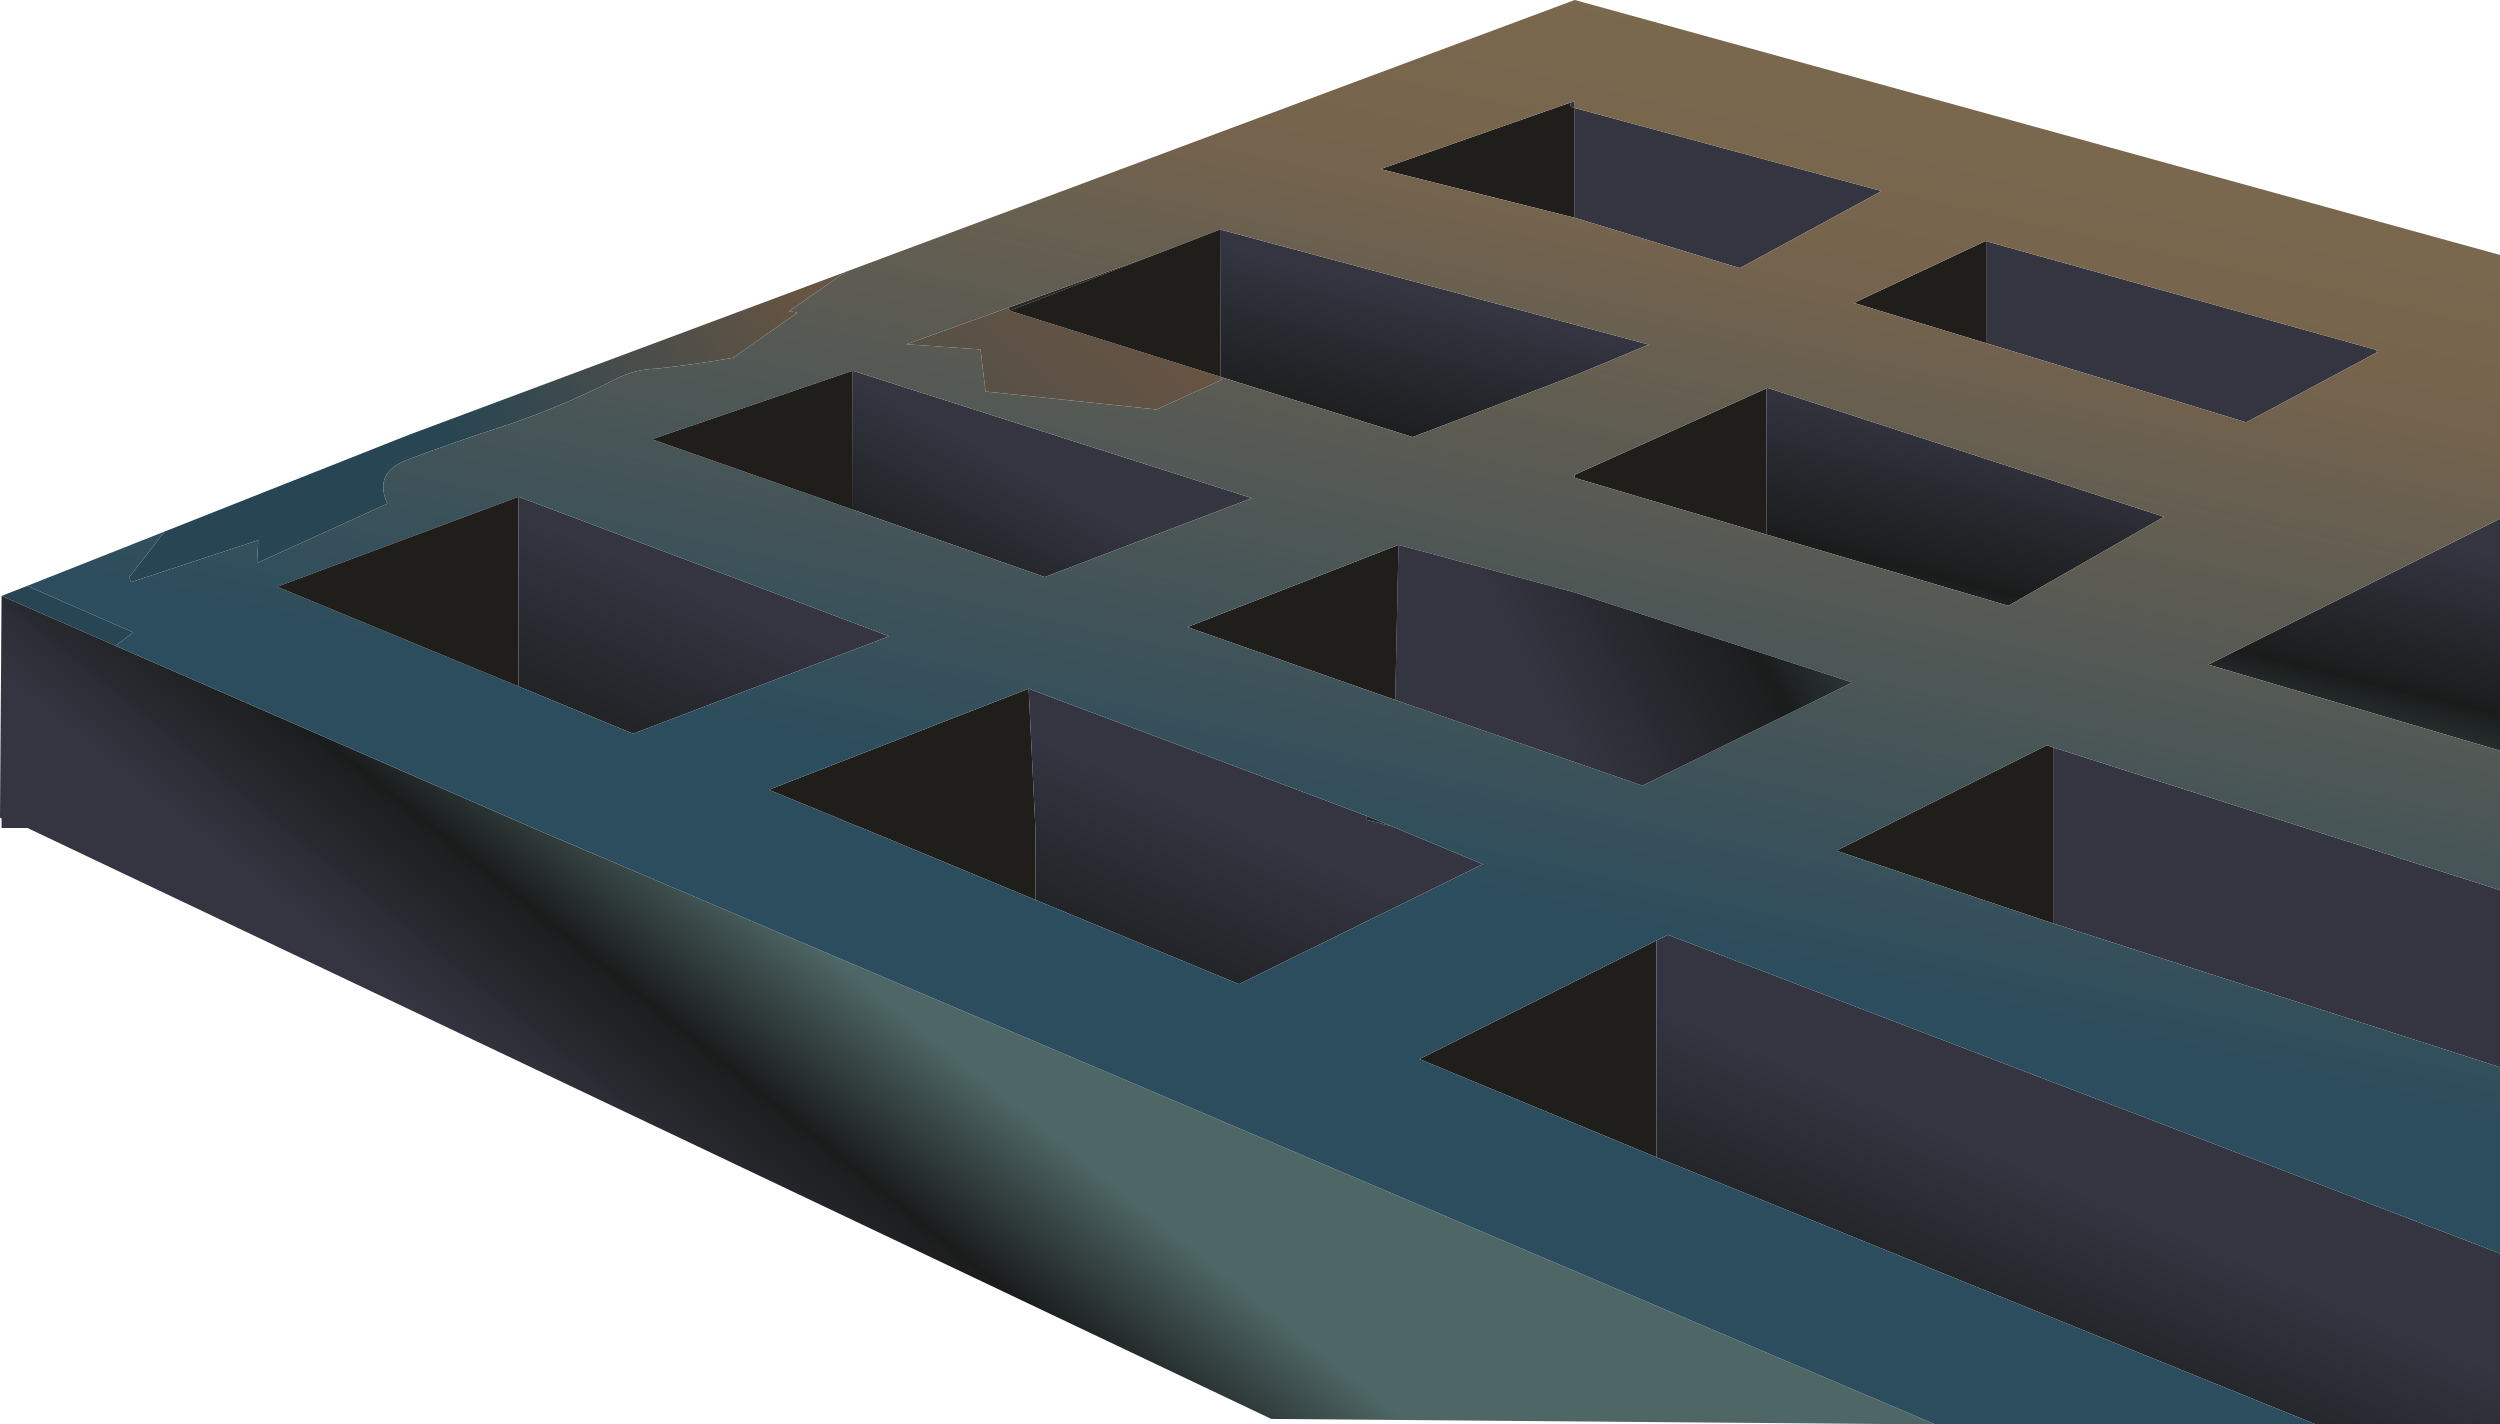 <?xml version="1.0" encoding="UTF-8" standalone="no"?>
<svg xmlns:xlink="http://www.w3.org/1999/xlink" height="411.5px" width="722.2px" xmlns="http://www.w3.org/2000/svg">
  <g transform="matrix(1.0, 0.0, 0.0, 1.0, 227.9, 119.5)">
    <path d="M124.85 -9.7 L124.7 -10.65 125.1 -10.5 124.85 -9.7" fill="url(#gradient0)" fill-rule="evenodd" stroke="none"/>
    <path d="M63.75 -29.75 L63.45 -30.65 106.7 -46.3 63.75 -29.75" fill="url(#gradient1)" fill-rule="evenodd" stroke="none"/>
    <path d="M250.6 214.8 L182.15 186.45 Q216.4 169.3 250.6 152.2 L250.6 214.8 M365.2 147.25 L302.55 126.25 363.35 95.8 365.2 96.4 365.2 147.25 M124.7 -10.65 L63.75 -29.75 106.7 -46.3 124.55 -53.2 124.7 -10.65 M227.0 -88.3 L227.0 -56.6 170.9 -70.65 225.55 -89.8 225.95 -88.65 227.0 -88.3 M282.35 34.9 L227.0 18.55 227.0 17.65 282.35 -7.3 282.35 34.9 M346.05 -20.3 L307.65 -32.0 345.65 -49.85 346.05 -49.75 346.05 -20.3 M175.15 82.7 L115.1 61.65 176.1 37.9 175.15 82.7 M69.25 79.45 L71.2 119.7 71.2 140.45 21.15 119.7 18.3 118.6 15.75 117.55 15.65 117.5 15.35 117.35 15.25 117.3 -5.8 108.65 69.25 79.45 M18.4 -12.4 L18.5 27.75 -39.6 7.4 18.4 -12.4 M-78.1 24.0 L-78.1 78.8 -147.85 50.0 -78.1 24.0" fill="#201e1a" fill-rule="evenodd" stroke="none"/>
    <path d="M16.6 -41.05 L0.0 -29.6 2.5 -29.2 -16.15 -16.15 Q-27.1 -14.2 -38.25 -13.0 -44.55 -12.85 -50.15 -9.95 -67.6 -1.0 -86.25 4.85 -98.45 8.85 -110.55 13.45 -120.0 17.15 -116.0 26.0 L-153.65 43.15 -153.3 36.55 -190.15 48.7 -190.5 47.15 -180.35 34.05 -109.75 6.1 16.6 -41.05 M-220.05 49.75 L-189.4 63.2 -194.55 67.05 -227.45 52.65 -220.05 49.75" fill="url(#gradient2)" fill-rule="evenodd" stroke="none"/>
    <path d="M441.15 292.0 L250.6 214.8 250.6 152.2 253.95 150.55 494.3 242.6 494.3 292.0 441.15 292.0 M494.3 188.8 L365.2 147.25 365.2 96.4 494.3 137.65 494.3 188.8 M167.05 116.25 L166.65 117.3 174.05 119.15 200.45 130.15 Q165.2 147.5 130.0 164.8 L71.2 140.45 71.2 119.7 69.25 79.45 167.05 116.25 M-78.1 24.0 L28.95 64.3 -45.0 92.45 -78.1 78.8 -78.1 24.0" fill="url(#gradient3)" fill-rule="evenodd" stroke="none"/>
    <path d="M174.05 119.15 L166.65 117.3 167.05 116.25 174.05 119.15 M18.3 118.6 L21.15 119.7 21.0 119.7 19.6 119.15 18.3 118.6" fill="url(#gradient4)" fill-rule="evenodd" stroke="none"/>
    <path d="M18.4 -12.4 L133.75 24.4 73.9 47.2 18.5 27.75 18.4 -12.4" fill="url(#gradient5)" fill-rule="evenodd" stroke="none"/>
    <path d="M494.3 97.35 L410.0 72.5 494.3 30.35 494.3 97.35 M124.55 -53.2 L248.4 -19.95 227.0 -11.05 184.15 5.25 183.15 5.6 182.75 5.75 180.2 6.75 125.1 -10.5 124.7 -10.65 124.55 -53.2 M227.0 -56.6 L227.0 -88.3 315.65 -64.3 274.7 -42.05 227.0 -56.6 M282.35 -7.3 L282.7 -7.45 397.25 29.8 352.25 55.5 282.35 34.9 282.35 -7.3 M346.05 -49.75 L458.45 -18.45 458.85 -17.75 421.0 2.5 346.05 -20.3 346.05 -49.75" fill="url(#gradient6)" fill-rule="evenodd" stroke="none"/>
    <path d="M227.0 -88.3 L225.95 -88.65 225.55 -89.8 227.0 -90.3 227.0 -88.3" fill="url(#gradient7)" fill-rule="evenodd" stroke="none"/>
    <path d="M-194.55 67.05 L-73.95 119.7 331.2 292.0 139.35 290.4 -219.95 119.7 -227.45 119.7 -227.45 116.9 -227.9 116.7 -227.45 52.65 -194.55 67.05" fill="url(#gradient8)" fill-rule="evenodd" stroke="none"/>
    <path d="M0.0 -29.6 L16.6 -41.05 227.0 -119.5 494.3 -45.85 494.3 30.35 410.0 72.5 494.3 97.35 494.3 137.65 365.2 96.4 363.35 95.8 302.55 126.25 365.2 147.25 494.3 188.8 494.3 242.6 253.95 150.55 250.6 152.2 Q216.4 169.3 182.15 186.45 L250.6 214.8 441.15 292.0 331.2 292.0 -73.95 119.7 -194.55 67.05 -189.4 63.2 -220.05 49.75 -180.35 34.05 -190.5 47.15 -190.15 48.7 -153.3 36.55 -153.65 43.15 -116.0 26.0 Q-120.0 17.15 -110.55 13.45 -98.45 8.85 -86.25 4.85 -67.6 -1.0 -50.15 -9.95 -44.55 -12.85 -38.25 -13.0 -27.1 -14.2 -16.15 -16.15 L2.5 -29.2 0.0 -29.6 M63.45 -30.65 L33.95 -20.05 55.35 -18.55 56.8 -6.4 106.2 -1.2 124.85 -9.7 125.1 -10.5 180.2 6.75 182.75 5.75 183.15 5.6 184.15 5.25 227.0 -11.05 248.4 -19.95 124.55 -53.2 106.7 -46.3 63.45 -30.65 M225.55 -89.8 L170.9 -70.65 227.0 -56.6 274.7 -42.05 315.65 -64.3 227.0 -88.3 227.0 -90.3 225.55 -89.8 M282.35 34.9 L352.25 55.5 397.25 29.8 282.7 -7.45 282.35 -7.3 227.0 17.65 227.0 18.55 282.35 34.9 M346.05 -49.75 L345.65 -49.85 307.65 -32.0 346.05 -20.3 421.0 2.5 458.85 -17.75 458.45 -18.45 346.05 -49.75 M176.1 37.9 L115.1 61.65 175.15 82.7 246.55 107.45 307.2 77.65 227.0 51.65 176.1 37.9 M167.05 116.25 L69.25 79.45 -5.8 108.65 15.25 117.3 15.35 117.35 15.65 117.5 15.75 117.55 18.3 118.6 19.6 119.15 21.0 119.7 21.15 119.7 71.2 140.45 130.0 164.8 Q165.2 147.5 200.45 130.15 L174.05 119.15 167.05 116.25 M18.5 27.75 L73.9 47.2 133.75 24.4 18.4 -12.4 -39.6 7.4 18.5 27.75 M-78.1 78.8 L-45.0 92.45 28.95 64.3 -78.1 24.0 -147.85 50.0 -78.1 78.8" fill="url(#gradient9)" fill-rule="evenodd" stroke="none"/>
    <path d="M124.85 -9.7 L106.2 -1.2 56.8 -6.4 55.35 -18.55 33.95 -20.05 63.45 -30.65 63.75 -29.75 124.7 -10.65 124.85 -9.7" fill="url(#gradient10)" fill-rule="evenodd" stroke="none"/>
    <path d="M176.1 37.9 L227.0 51.65 307.2 77.65 246.55 107.45 175.15 82.7 176.1 37.9" fill="url(#gradient11)" fill-rule="evenodd" stroke="none"/>
    <path d="M124.7 -10.65 L63.75 -29.75 106.7 -46.3 124.55 -53.2 124.7 -10.65 M175.15 82.7 L176.1 37.9 M18.4 -12.4 L18.5 27.75 -39.6 7.4 18.4 -12.4 M-78.1 78.8 L-147.85 50.0 -78.1 24.0" fill="none" stroke="#2b201a" stroke-linecap="round" stroke-linejoin="round" stroke-width="0.05"/>
    <path d="M0.0 -29.6 L2.5 -29.2 M-190.15 48.7 L-190.5 47.15 M124.85 -9.7 L124.7 -10.65" fill="none" stroke="#5a4f45" stroke-linecap="round" stroke-linejoin="round" stroke-width="0.05"/>
    <path d="M15.35 117.35 L15.25 117.3 -5.8 108.65 M21.0 119.7 L19.6 119.15 18.3 118.6" fill="none" stroke="#533d2d" stroke-linecap="round" stroke-linejoin="round" stroke-width="0.05"/>
  </g>
  <defs>
    <linearGradient gradientTransform="matrix(0.077, 0.093, -0.112, 0.093, -168.5, 204.2)" gradientUnits="userSpaceOnUse" id="gradient0" spreadMethod="pad" x1="-819.2" x2="819.2">
      <stop offset="0.0" stop-color="#7a745a"/>
      <stop offset="0.439" stop-color="#272623"/>
      <stop offset="0.859" stop-color="#614b38"/>
    </linearGradient>
    <linearGradient gradientTransform="matrix(0.077, 0.093, -0.112, 0.093, -168.5, 204.2)" gradientUnits="userSpaceOnUse" id="gradient1" spreadMethod="pad" x1="-819.2" x2="819.2">
      <stop offset="0.0" stop-color="#67604e"/>
      <stop offset="0.427" stop-color="#1c1b1a"/>
      <stop offset="0.847" stop-color="#4d392d"/>
    </linearGradient>
    <linearGradient gradientTransform="matrix(-0.125, 0.084, -0.081, -0.121, -123.3, -251.2)" gradientUnits="userSpaceOnUse" id="gradient2" spreadMethod="pad" x1="-819.2" x2="819.2">
      <stop offset="0.0" stop-color="#746245"/>
      <stop offset="0.557" stop-color="#675443"/>
      <stop offset="1.0" stop-color="#274552"/>
    </linearGradient>
    <linearGradient gradientTransform="matrix(0.037, -0.086, 0.06, 0.026, -69.4, 86.8)" gradientUnits="userSpaceOnUse" id="gradient3" spreadMethod="pad" x1="-819.2" x2="819.2">
      <stop offset="0.0" stop-color="#4e6766"/>
      <stop offset="0.408" stop-color="#1a1c1c"/>
      <stop offset="0.827" stop-color="#343541"/>
    </linearGradient>
    <linearGradient gradientTransform="matrix(1.0, 0.0, 0.0, 1.0, 0.0, 0.0)" gradientUnits="userSpaceOnUse" id="gradient4" spreadMethod="pad" x1="-819.2" x2="819.2">
      <stop offset="0.0" stop-color="#4e6766"/>
      <stop offset="0.408" stop-color="#1a1c1c"/>
      <stop offset="0.827" stop-color="#343541"/>
    </linearGradient>
    <linearGradient gradientTransform="matrix(0.034, -0.06, 0.04, 0.022, 47.1, 46.9)" gradientUnits="userSpaceOnUse" id="gradient5" spreadMethod="pad" x1="-819.2" x2="819.2">
      <stop offset="0.0" stop-color="#4e6766"/>
      <stop offset="0.408" stop-color="#1a1c1c"/>
      <stop offset="0.827" stop-color="#343541"/>
    </linearGradient>
    <linearGradient gradientTransform="matrix(0.015, -0.063, 0.045, 0.011, 157.85, -5.35)" gradientUnits="userSpaceOnUse" id="gradient6" spreadMethod="pad" x1="-819.2" x2="819.2">
      <stop offset="0.0" stop-color="#4e6766"/>
      <stop offset="0.408" stop-color="#1a1c1c"/>
      <stop offset="0.827" stop-color="#343541"/>
    </linearGradient>
    <linearGradient gradientTransform="matrix(0.017, -0.047, 0.029, 0.01, 201.35, -58.4)" gradientUnits="userSpaceOnUse" id="gradient7" spreadMethod="pad" x1="-819.2" x2="819.2">
      <stop offset="0.0" stop-color="#4e6766"/>
      <stop offset="0.408" stop-color="#1a1c1c"/>
      <stop offset="0.827" stop-color="#343541"/>
    </linearGradient>
    <linearGradient gradientTransform="matrix(-0.041, 0.051, -0.073, -0.059, -177.5, 71.75)" gradientUnits="userSpaceOnUse" id="gradient8" spreadMethod="pad" x1="-819.2" x2="819.2">
      <stop offset="0.0" stop-color="#4e6766"/>
      <stop offset="0.408" stop-color="#1a1c1c"/>
      <stop offset="0.827" stop-color="#343541"/>
    </linearGradient>
    <linearGradient gradientTransform="matrix(-0.063, 0.274, -0.141, -0.032, 14.45, -138.75)" gradientUnits="userSpaceOnUse" id="gradient9" spreadMethod="pad" x1="-819.2" x2="819.2">
      <stop offset="0.0" stop-color="#8e7c51"/>
      <stop offset="0.569" stop-color="#75634d"/>
      <stop offset="1.0" stop-color="#2c4d5d"/>
    </linearGradient>
    <linearGradient gradientTransform="matrix(-0.179, 0.202, -0.109, -0.097, -101.05, -242.8)" gradientUnits="userSpaceOnUse" id="gradient10" spreadMethod="pad" x1="-819.2" x2="819.2">
      <stop offset="0.0" stop-color="#746245"/>
      <stop offset="0.557" stop-color="#675443"/>
      <stop offset="1.0" stop-color="#274552"/>
    </linearGradient>
    <linearGradient gradientTransform="matrix(-0.079, 0.04, -0.02, -0.038, 252.9, 46.85)" gradientUnits="userSpaceOnUse" id="gradient11" spreadMethod="pad" x1="-819.2" x2="819.2">
      <stop offset="0.0" stop-color="#4e6766"/>
      <stop offset="0.408" stop-color="#1a1c1c"/>
      <stop offset="0.827" stop-color="#343541"/>
    </linearGradient>
  </defs>
</svg>
